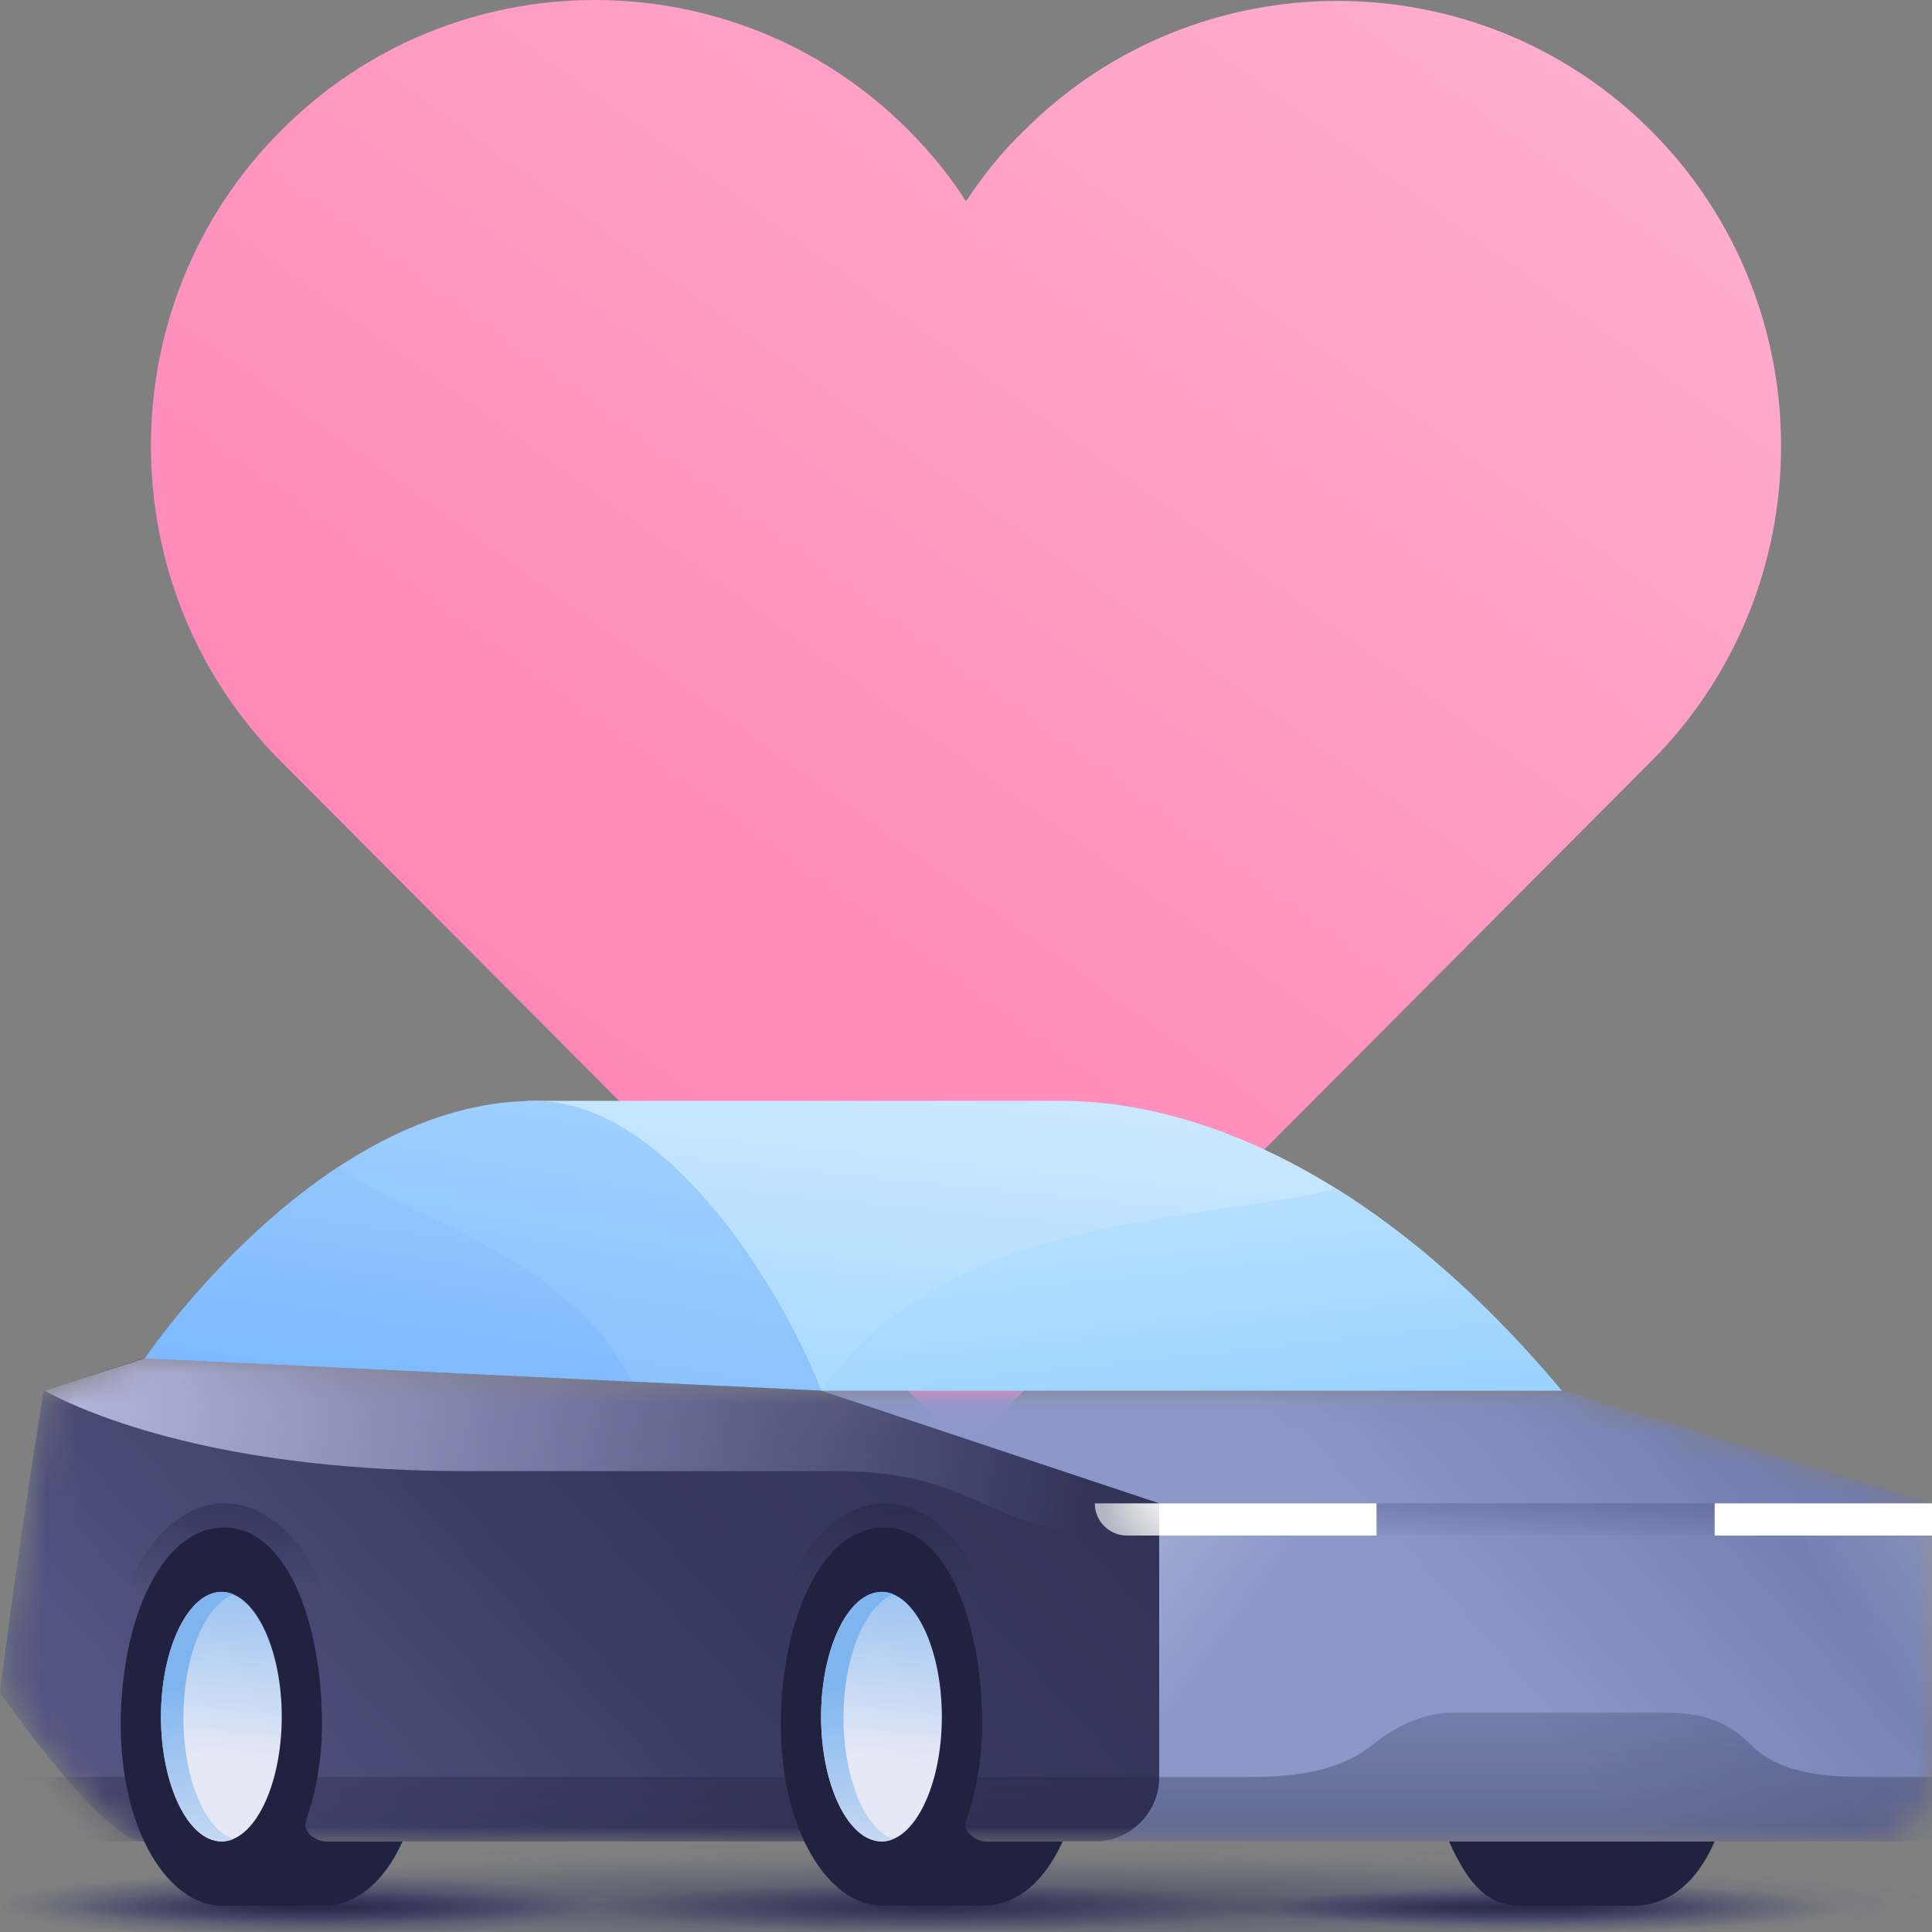 <svg width="64" height="64" viewBox="0 0 64 64" fill="none" xmlns="http://www.w3.org/2000/svg">
<rect x="0" y="0" width="64" height="64" fill="#808080" stroke="none"/>
<g clip-path="url(#clip0)">
<path d="M30.091 4.307C30.807 5.025 31.454 5.812 32 6.668C32.545 5.847 33.159 5.06 33.909 4.341C39.636 -1.407 48.977 -1.407 54.705 4.341C60.432 10.089 60.432 19.464 54.705 25.212L32 48L9.295 25.212C3.568 19.464 3.568 10.089 9.295 4.341C15.023 -1.441 24.364 -1.441 30.091 4.307Z" fill="url(#paint0_linear)"/>
<path opacity="0.75" d="M32 65.267C49.673 65.267 64 64.311 64 63.133C64 61.955 49.673 61 32 61C14.327 61 0 61.955 0 63.133C0 64.311 14.327 65.267 32 65.267Z" fill="url(#paint1_radial)"/>
<path opacity="0.75" d="M32 64.466C49.673 64.466 64 63.81 64 63C64 62.19 49.673 61.533 32 61.533C14.327 61.533 0 62.19 0 63C0 63.81 14.327 64.466 32 64.466Z" fill="url(#paint2_radial)"/>
<path opacity="0.8" d="M51.6 63.987C56.681 63.987 60.8 63.629 60.8 63.187C60.8 62.745 56.681 62.387 51.6 62.387C46.519 62.387 42.4 62.745 42.4 63.187C42.4 63.629 46.519 63.987 51.6 63.987Z" fill="url(#paint3_radial)"/>
<path opacity="0.8" d="M10 64.2C15.523 64.2 20 63.722 20 63.133C20 62.544 15.523 62.066 10 62.066C4.477 62.066 0 62.544 0 63.133C0 63.722 4.477 64.2 10 64.2Z" fill="url(#paint4_radial)"/>
<path opacity="0.8" d="M30.8 63.987C37.133 63.987 42.267 63.629 42.267 63.187C42.267 62.745 37.133 62.387 30.8 62.387C24.467 62.387 19.333 62.745 19.333 63.187C19.333 63.629 24.467 63.987 30.8 63.987Z" fill="url(#paint5_radial)"/>
<path opacity="0.64" d="M48.72 63.72C53.654 63.72 57.653 63.481 57.653 63.187C57.653 62.892 53.654 62.653 48.72 62.653C43.786 62.653 39.787 62.892 39.787 63.187C39.787 63.481 43.786 63.72 48.72 63.72Z" fill="url(#paint6_radial)"/>
<path opacity="0.64" d="M10.72 63.72C15.654 63.72 19.653 63.481 19.653 63.187C19.653 62.892 15.654 62.653 10.72 62.653C5.786 62.653 1.787 62.892 1.787 63.187C1.787 63.481 5.786 63.72 10.72 63.72Z" fill="url(#paint7_radial)"/>
<path d="M51.733 46.067C45.241 38.323 39.04 36.467 35.171 36.467H17.467L27.2 46.067H51.733Z" fill="url(#paint8_linear)"/>
<path d="M44.268 39.377C46.626 40.848 49.156 42.994 51.733 46.067H27.2C30.37 41.51 36.067 40.684 40.573 40.03C41.952 39.83 43.219 39.646 44.268 39.377Z" fill="url(#paint9_linear)"/>
<path d="M17.707 36.468C10.533 36.468 4.8 45 4.8 45L27.2 46.067C26.044 42.982 22.198 36.468 17.707 36.468Z" fill="url(#paint10_linear)"/>
<path opacity="0.8" d="M20.925 45.768C19.48 42.879 16.694 41.521 14.202 40.306C13.098 39.769 12.053 39.259 11.207 38.657C7.502 41.094 4.987 44.726 4.81 44.986C4.89 44.995 4.971 45.004 5.051 45.012L20.925 45.768Z" fill="url(#paint11_linear)"/>
<mask id="mask0" mask-type="alpha" maskUnits="userSpaceOnUse" x="0" y="45" width="64" height="16">
<path fill-rule="evenodd" clip-rule="evenodd" d="M27.2 61L4.8 61C3.92 61 2.113 58.853 0.984 57.392C0.334 56.551 0.073 55.481 0.214 54.428C0.826 49.864 1.467 46.067 1.467 46.067L4.8 45L27.2 46.067H51.733L64 49.8V58.867C64 60.045 63.045 61 61.867 61H36.27C36.269 61 36.268 61 36.267 61L27.2 61Z" fill="url(#paint12_linear)"/>
</mask>
<g mask="url(#mask0)">
<path d="M64 61V49.8L51.733 46.066H27.2V61H64Z" fill="url(#paint13_linear)"/>
<path d="M38.4 58.867C38.4 60.045 37.445 61 36.267 61C29.037 61 5.844 61 4.734 61C3.419 61 0 56.067 0 56.067C0.658 50.811 1.447 46.067 1.447 46.067L4.734 45L27.2 46.067L38.4 49.8V58.867Z" fill="url(#paint14_linear)"/>
<path opacity="0.4" fill-rule="evenodd" clip-rule="evenodd" d="M58 57.8C59.067 58.867 60.8 58.867 62.133 58.867H64V61H0V58.867H41.12C42.24 58.867 44.133 58.867 45.467 57.8C46.574 56.914 47.493 56.733 48.16 56.733H55.013C56.373 56.733 57.16 56.961 58 57.8Z" fill="url(#paint15_linear)"/>
<path d="M38.4 49.8L27.2 46.067L4.8 45L1.467 46.067C3.467 47.133 7.92 48.733 15.467 48.733H27.733C32.533 48.733 32.533 50.867 37.462 50.867C38.532 50.867 38.4 50.867 38.4 50.867C38.4 49.8 38.4 50.867 38.4 49.8Z" fill="url(#paint16_linear)"/>
</g>
<path d="M43.467 49.8H58.933L56.8 50.867H45.6L43.467 49.8Z" fill="url(#paint17_linear)"/>
<path d="M64 49.8H56.8V50.867H64V49.8Z" fill="white"/>
<path d="M45.6 50.867H38.4C38.4 50.867 38.4 50.386 38.4 49.8H45.6V50.867Z" fill="white"/>
<path d="M38.4 50.867H37.333C36.744 50.867 36.267 50.389 36.267 49.8H38.4V50.867Z" fill="url(#paint18_radial)"/>
<rect x="36.267" y="49.8" width="2.133" height="1.067" fill="url(#paint19_linear)"/>
<path opacity="0.24" d="M42.667 50.866L40.027 58.866H38.4V50.866H42.667Z" fill="url(#paint20_linear)"/>
<path opacity="0.24" d="M59.733 50.866L62.613 58.866H64V50.866H59.733Z" fill="url(#paint21_linear)"/>
<path opacity="0.64" d="M11.467 58.867C11.467 58.2 11.467 57.113 11.467 56.609C11.467 52.847 9.679 49.8 7.438 49.8C5.197 49.8 3.467 52.847 3.467 56.609C3.467 57.113 3.467 58.333 3.467 58.867" fill="url(#paint22_linear)"/>
<path opacity="0.64" d="M33.333 58.867C33.333 58.333 33.333 57.113 33.333 56.609C33.333 52.847 31.546 49.8 29.305 49.8C27.064 49.8 25.333 52.847 25.333 56.609C25.333 57.113 25.333 58.333 25.333 58.867" fill="url(#paint23_linear)"/>
<path d="M10.819 61.001C10.445 61.001 10.026 60.684 10.133 60.334C10.454 59.393 10.667 58.334 10.667 57.134C10.667 53.664 9.467 50.601 7.423 50.601C5.333 50.601 4 53.691 4 57.134C4 60.603 5.554 63.134 7.377 63.134H10.667C11.736 63.134 12.691 62.426 13.333 61.001H10.819Z" fill="#212240"/>
<path d="M32.686 61.001C32.312 61.001 31.893 60.684 32 60.334C32.321 59.393 32.533 58.334 32.533 57.134C32.533 53.664 31.333 50.601 29.29 50.601C27.2 50.601 25.867 53.691 25.867 57.134C25.867 60.603 27.421 63.134 29.244 63.134H32.533C33.603 63.134 34.558 62.426 35.2 61.001H32.686Z" fill="#212240"/>
<path d="M48 61.001C48.667 62.468 49.291 63.134 50.4 63.134H54.075C55.2 63.134 56.163 62.461 56.8 61.001H48Z" fill="#212240"/>
<path d="M27.2 56.867C27.2 59.139 28.102 61 29.2 61C30.298 61 31.2 59.139 31.2 56.867C31.2 54.595 30.298 52.733 29.2 52.733C28.102 52.733 27.2 54.595 27.2 56.867Z" fill="url(#paint24_linear)"/>
<path d="M5.333 56.867C5.333 59.139 6.236 61 7.333 61C8.431 61 9.333 59.139 9.333 56.867C9.333 54.595 8.431 52.733 7.333 52.733C6.236 52.733 5.333 54.595 5.333 56.867Z" fill="url(#paint25_linear)"/>
<path d="M6.076 56.894C6.076 54.868 6.793 53.171 7.733 52.816C7.61 52.761 7.486 52.733 7.362 52.733C6.249 52.733 5.333 54.595 5.333 56.867C5.333 59.139 6.249 61 7.362 61C7.486 61 7.61 60.973 7.733 60.918C6.793 60.617 6.076 58.92 6.076 56.894Z" fill="url(#paint26_linear)"/>
<path d="M27.942 56.894C27.942 54.868 28.66 53.171 29.6 52.816C29.476 52.761 29.353 52.733 29.229 52.733C28.133 52.733 27.2 54.595 27.2 56.867C27.2 59.139 28.116 61 29.229 61C29.353 61 29.476 60.973 29.6 60.918C28.66 60.617 27.942 58.92 27.942 56.894Z" fill="url(#paint27_linear)"/>
</g>
<defs>
<linearGradient id="paint0_linear" x1="44.774" y1="-3.089" x2="16.166" y2="36.547" gradientUnits="userSpaceOnUse">
<stop offset="0" stop-color="#FFADCE"/>
<stop offset="0.999" stop-color="#FF84B6"/>
</linearGradient>
<radialGradient id="paint1_radial" cx="0" cy="0" r="1" gradientUnits="userSpaceOnUse" gradientTransform="translate(31.997 63.138) rotate(90) scale(2.133 32)">
<stop stop-color="#212240" stop-opacity="0.23"/>
<stop offset="1" stop-color="#23266A" stop-opacity="0"/>
</radialGradient>
<radialGradient id="paint2_radial" cx="0" cy="0" r="1" gradientUnits="userSpaceOnUse" gradientTransform="translate(31.997 63.004) rotate(90) scale(1.467 32)">
<stop stop-color="#212240" stop-opacity="0.51"/>
<stop offset="1" stop-color="#23266A" stop-opacity="0"/>
</radialGradient>
<radialGradient id="paint3_radial" cx="0" cy="0" r="1" gradientUnits="userSpaceOnUse" gradientTransform="translate(51.601 63.192) rotate(90) scale(0.8 9.2)">
<stop stop-color="#212240"/>
<stop offset="1" stop-color="#23266A" stop-opacity="0"/>
</radialGradient>
<radialGradient id="paint4_radial" cx="0" cy="0" r="1" gradientUnits="userSpaceOnUse" gradientTransform="translate(9.999 63.139) rotate(90) scale(1.067 10)">
<stop stop-color="#212240"/>
<stop offset="1" stop-color="#23266A" stop-opacity="0"/>
</radialGradient>
<radialGradient id="paint5_radial" cx="0" cy="0" r="1" gradientUnits="userSpaceOnUse" gradientTransform="translate(30.799 63.191) rotate(90) scale(0.8 11.466)">
<stop stop-color="#212240"/>
<stop offset="1" stop-color="#23266A" stop-opacity="0"/>
</radialGradient>
<radialGradient id="paint6_radial" cx="0" cy="0" r="1" gradientUnits="userSpaceOnUse" gradientTransform="translate(48.718 63.192) rotate(90) scale(0.533 8.921)">
<stop stop-color="#212240"/>
<stop offset="1" stop-color="#23266A" stop-opacity="0"/>
</radialGradient>
<radialGradient id="paint7_radial" cx="0" cy="0" r="1" gradientUnits="userSpaceOnUse" gradientTransform="translate(10.717 63.192) rotate(90) scale(0.533 8.921)">
<stop stop-color="#212240"/>
<stop offset="1" stop-color="#23266A" stop-opacity="0"/>
</radialGradient>
<linearGradient id="paint8_linear" x1="37.04" y1="19.572" x2="33.325" y2="55.461" gradientUnits="userSpaceOnUse">
<stop stop-color="white"/>
<stop offset="0.999" stop-color="#8FCEFF"/>
</linearGradient>
<linearGradient id="paint9_linear" x1="36.878" y1="21.744" x2="39.858" y2="49.852" gradientUnits="userSpaceOnUse">
<stop stop-color="white"/>
<stop offset="0.999" stop-color="#8FCEFF"/>
</linearGradient>
<linearGradient id="paint10_linear" x1="19.158" y1="27.868" x2="12.053" y2="67.928" gradientUnits="userSpaceOnUse">
<stop stop-color="#B2DEFF"/>
<stop offset="0.33" stop-color="#93C8FF"/>
<stop offset="0.766" stop-color="#6FAFFF"/>
<stop offset="0.999" stop-color="#61A5FF"/>
</linearGradient>
<linearGradient id="paint11_linear" x1="15.193" y1="29.205" x2="11.169" y2="56.47" gradientUnits="userSpaceOnUse">
<stop stop-color="#B2DEFF"/>
<stop offset="0.33" stop-color="#93C8FF"/>
<stop offset="0.766" stop-color="#6FAFFF"/>
<stop offset="0.999" stop-color="#61A5FF"/>
</linearGradient>
<linearGradient id="paint12_linear" x1="0.177" y1="57.033" x2="32.014" y2="68.773" gradientUnits="userSpaceOnUse">
<stop stop-color="#CFD4E7"/>
<stop offset="0.151" stop-color="#DDE0EE"/>
<stop offset="0.479" stop-color="#D9DDEC"/>
<stop offset="1" stop-color="#D5DAED"/>
</linearGradient>
<linearGradient id="paint13_linear" x1="59.067" y1="40.733" x2="46.34" y2="51.893" gradientUnits="userSpaceOnUse">
<stop offset="0.002" stop-color="#6771A3"/>
<stop offset="1" stop-color="#8D98C9"/>
</linearGradient>
<linearGradient id="paint14_linear" x1="2.499" y1="61" x2="28.117" y2="37.751" gradientUnits="userSpaceOnUse">
<stop offset="0.132" stop-color="#525481"/>
<stop offset="0.516" stop-color="#393C63"/>
<stop offset="1" stop-color="#313356"/>
</linearGradient>
<linearGradient id="paint15_linear" x1="32" y1="61" x2="32" y2="50.968" gradientUnits="userSpaceOnUse">
<stop stop-color="#212240"/>
<stop offset="1" stop-color="#212240" stop-opacity="0"/>
</linearGradient>
<linearGradient id="paint16_linear" x1="-39.21" y1="39.796" x2="34.331" y2="56.568" gradientUnits="userSpaceOnUse">
<stop stop-color="#B1B4D8" stop-opacity="0.42"/>
<stop offset="0.546" stop-color="#B5B8DC"/>
<stop offset="1" stop-color="#A6ABE4" stop-opacity="0"/>
</linearGradient>
<linearGradient id="paint17_linear" x1="51.196" y1="51.133" x2="51.199" y2="45.4" gradientUnits="userSpaceOnUse">
<stop stop-color="#2F315C" stop-opacity="0"/>
<stop offset="1" stop-color="#2F315C"/>
</linearGradient>
<radialGradient id="paint18_radial" cx="0" cy="0" r="1" gradientUnits="userSpaceOnUse" gradientTransform="translate(38.533 49.8) rotate(164.055) scale(1.941 3.883)">
<stop stop-color="white" stop-opacity="0.96"/>
<stop offset="1" stop-color="white" stop-opacity="0.64"/>
</radialGradient>
<linearGradient id="paint19_linear" x1="38.533" y1="51" x2="37.697" y2="49.867" gradientUnits="userSpaceOnUse">
<stop stop-color="#212240" stop-opacity="0.08"/>
<stop offset="1" stop-color="#212240" stop-opacity="0"/>
</linearGradient>
<linearGradient id="paint20_linear" x1="35.867" y1="51.533" x2="40.232" y2="54.731" gradientUnits="userSpaceOnUse">
<stop stop-color="white"/>
<stop offset="1" stop-color="white" stop-opacity="0"/>
</linearGradient>
<linearGradient id="paint21_linear" x1="66.667" y1="51.814" x2="62.07" y2="54.985" gradientUnits="userSpaceOnUse">
<stop stop-color="white"/>
<stop offset="1" stop-color="white" stop-opacity="0"/>
</linearGradient>
<linearGradient id="paint22_linear" x1="7.469" y1="48.207" x2="7.469" y2="63.357" gradientUnits="userSpaceOnUse">
<stop offset="0" stop-color="#212240"/>
<stop offset="0.294" stop-color="#212240" stop-opacity="0"/>
</linearGradient>
<linearGradient id="paint23_linear" x1="29.336" y1="48.207" x2="29.336" y2="63.357" gradientUnits="userSpaceOnUse">
<stop offset="0" stop-color="#212240"/>
<stop offset="0.294" stop-color="#212240" stop-opacity="0"/>
</linearGradient>
<linearGradient id="paint24_linear" x1="29.082" y1="58.267" x2="29.925" y2="50.485" gradientUnits="userSpaceOnUse">
<stop offset="0" stop-color="#E6E8F5"/>
<stop offset="1" stop-color="#7EB5F0"/>
</linearGradient>
<linearGradient id="paint25_linear" x1="7.216" y1="58.267" x2="8.059" y2="50.485" gradientUnits="userSpaceOnUse">
<stop offset="0" stop-color="#E6E8F5"/>
<stop offset="1" stop-color="#7EB5F0"/>
</linearGradient>
<linearGradient id="paint26_linear" x1="7.078" y1="63.492" x2="6.473" y2="55.699" gradientUnits="userSpaceOnUse">
<stop offset="0" stop-color="#E6E8F5"/>
<stop offset="1" stop-color="#7EB5F0"/>
</linearGradient>
<linearGradient id="paint27_linear" x1="28.945" y1="63.492" x2="28.34" y2="55.699" gradientUnits="userSpaceOnUse">
<stop offset="0" stop-color="#E6E8F5"/>
<stop offset="1" stop-color="#7EB5F0"/>
</linearGradient>
<clipPath id="clip0">
<rect width="64" height="64" fill="white"/>
</clipPath>
</defs>
</svg>
